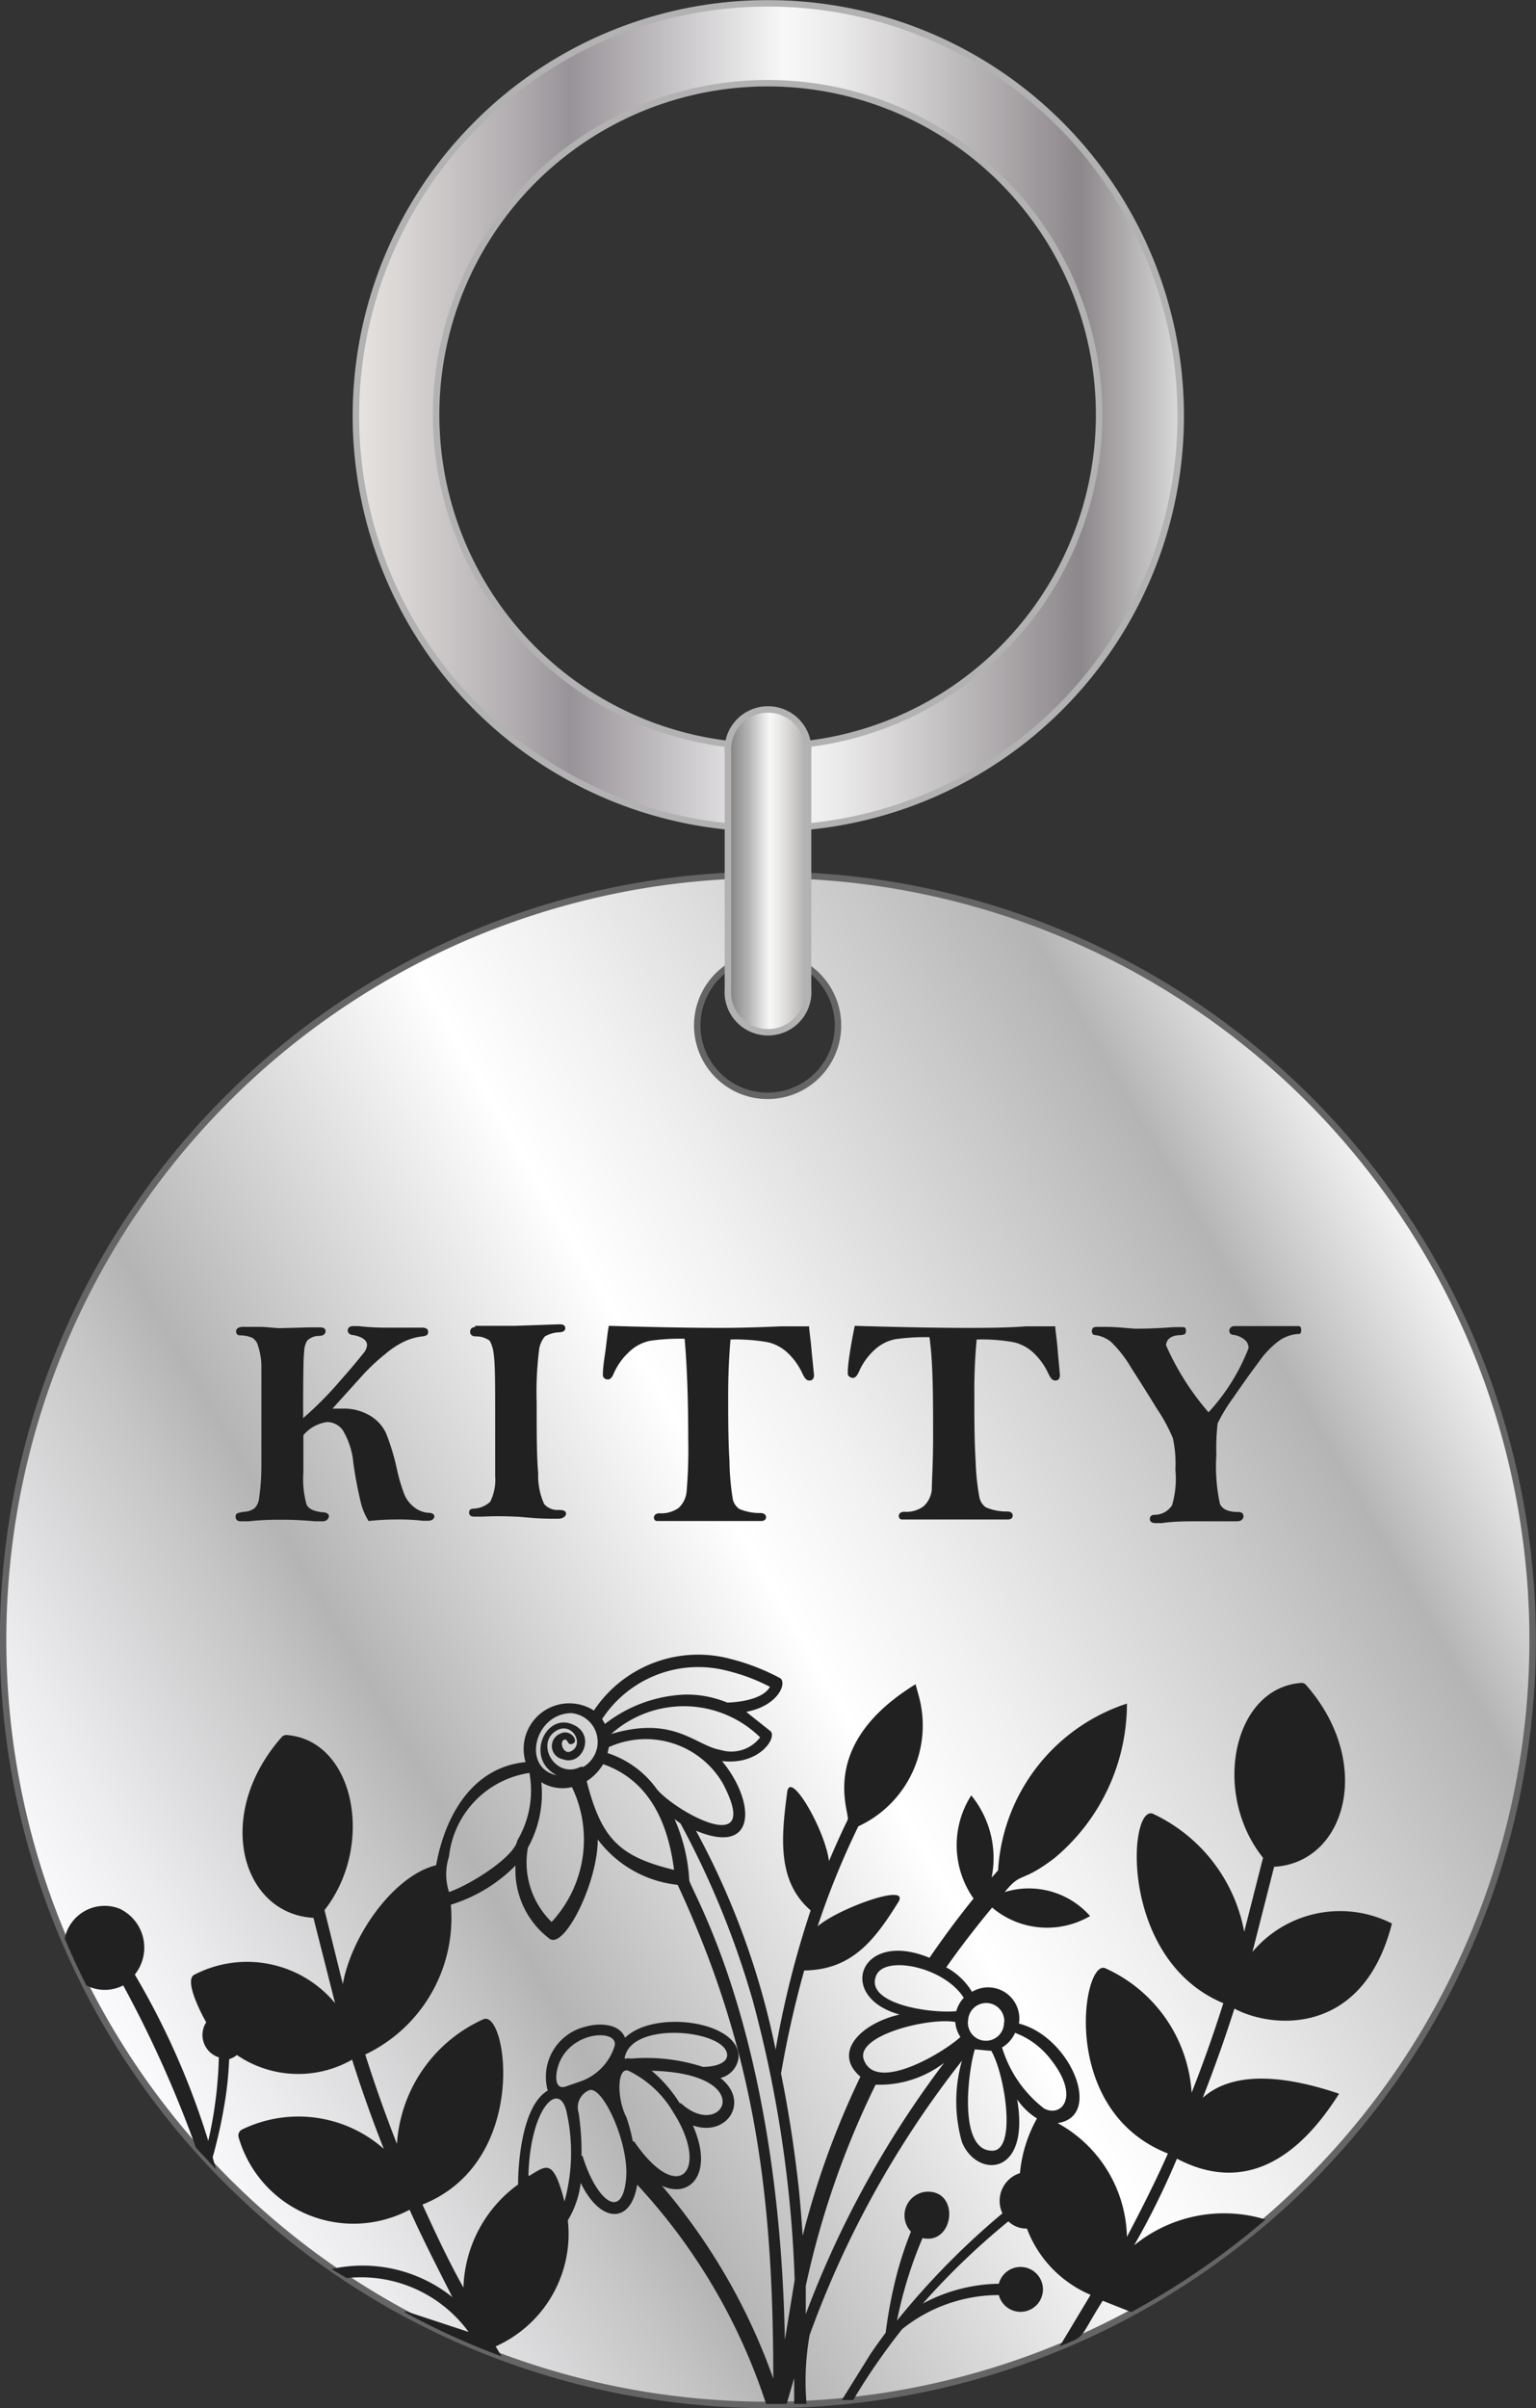 <?xml version="1.0" encoding="UTF-8"?>
<!DOCTYPE svg PUBLIC '-//W3C//DTD SVG 1.0//EN'
          'http://www.w3.org/TR/2001/REC-SVG-20010904/DTD/svg10.dtd'>
<svg height="93.4" viewBox="0 0 59.59 93.4" width="59.59" xmlns="http://www.w3.org/2000/svg" xmlns:xlink="http://www.w3.org/1999/xlink"
><rect x="0" y="0" width="59.59" height="93.4" fill="#333333" stroke="none"/><defs
  ><linearGradient gradientUnits="userSpaceOnUse" id="a" x1="4.1" x2="55.49" y1="78.44" y2="48.76"
    ><stop offset="0" stop-color="#fafafb"
      /><stop offset="0" stop-color="#fbfafc"
      /><stop offset=".07" stop-color="#ecebed"
      /><stop offset=".21" stop-color="#c5c5c6"
      /><stop offset=".26" stop-color="#b4b4b5"
      /><stop offset=".52" stop-color="#fff"
      /><stop offset=".61" stop-color="#f0f0f0"
      /><stop offset=".79" stop-color="#c9c9ca"
      /><stop offset=".88" stop-color="#b4b4b5"
      /><stop offset="1" stop-color="#f4f4f4"
      /><stop offset="1" stop-color="#fff"
    /></linearGradient
    ><linearGradient gradientUnits="userSpaceOnUse" id="b" x1="13.83" x2="45.76" y1="16.09" y2="16.09"
    ><stop offset="0" stop-color="#eeebe9"
      /><stop offset="0" stop-color="#e7e3e0"
      /><stop offset=".06" stop-color="#d8d4d3"
      /><stop offset=".19" stop-color="#b2adb0"
      /><stop offset=".26" stop-color="#989398"
      /><stop offset=".52" stop-color="#f8f8f8"
      /><stop offset=".59" stop-color="#eae9ea"
      /><stop offset=".71" stop-color="#c5c2c4"
      /><stop offset=".88" stop-color="#8c878a"
      /><stop offset="1" stop-color="#dadada"
      /><stop offset="1" stop-color="#b2b2b2"
    /></linearGradient
    ><linearGradient gradientUnits="userSpaceOnUse" id="c" x1="28.24" x2="31.35" y1="33.78" y2="33.78"
    ><stop offset="0" stop-color="#848281"
      /><stop offset=".09" stop-color="#929190"
      /><stop offset=".27" stop-color="#b8b7b7"
      /><stop offset=".51" stop-color="#f5f5f5"
      /><stop offset=".52" stop-color="#f8f8f8"
      /><stop offset=".64" stop-color="#eaeae9"
      /><stop offset=".86" stop-color="#c6c4c2"
      /><stop offset="1" stop-color="#adaaa8"
    /></linearGradient
  ></defs
  ><g data-name="Capa 2"
  ><g data-name="Capa 1"
    ><path d="M29.79,33.93A29.67,29.67,0,1,0,59.46,63.6,29.67,29.67,0,0,0,29.79,33.93Zm0,8.57a2.73,2.73,0,1,1,2.72-2.73A2.73,2.73,0,0,1,29.8,42.5Z" fill="url(#a)" fill-rule="evenodd" stroke="#656566" stroke-miterlimit="22.93" stroke-width=".25"
      /><path d="M38.88,7a12.86,12.86,0,1,0,3.76,9.09A12.84,12.84,0,0,0,38.88,7M29.79.13A16,16,0,1,1,18.51,4.8,15.91,15.91,0,0,1,29.79.13Z" fill="url(#b)" stroke="#b2b2b2" stroke-miterlimit="22.93" stroke-width=".25"
      /><path d="M31.35,38.35a1.56,1.56,0,1,1-3.11,0V29.2a1.56,1.56,0,1,1,3.11,0Z" fill="url(#c)" stroke="#b2b2b2" stroke-miterlimit="22.93" stroke-width=".25"
      /><path d="M46.88,54.78a7.86,7.86,0,0,0,1.56-2.5.45.45,0,0,0-.09-.26.83.83,0,0,0-.5-.25c-.11,0-.16-.09-.16-.16s.06-.18.2-.18l.15,0c.48,0,.84,0,1.09,0s.6,0,1,0l.18,0c.11,0,.17,0,.17.16s-.06.14-.17.15a1.46,1.46,0,0,0-.69.26,3.48,3.48,0,0,0-.77.8c-.3.4-.63.86-1,1.4a6.58,6.58,0,0,0-.61,1,8.1,8.1,0,0,0-.05,1.22,6.82,6.82,0,0,0,.14,1.91c.1.21.33.31.71.31.14,0,.2.06.2.17S48.14,59,48,59l-.93,0-.62,0c-.41,0-.87,0-1.39.07h-.23c-.15,0-.22-.06-.22-.16s.06-.15.17-.16a.81.81,0,0,0,.69-.37A3.67,3.67,0,0,0,45.6,57a4.6,4.6,0,0,0-.1-1.23,6.68,6.68,0,0,0-.62-1.14q-.51-.83-1-1.59a4.58,4.58,0,0,0-.78-1,1.25,1.25,0,0,0-.59-.26q-.15,0-.15-.15c0-.12.06-.17.19-.17h.28c.59,0,1,.07,1.28.07q.64,0,1.44-.06h.27c.13,0,.19,0,.19.14s-.06.15-.2.17c-.38,0-.57.17-.57.4a10.33,10.33,0,0,0,1.66,2.61M33.16,51.42c2,.06,3.38.08,4.32.08.7,0,1.48,0,2.33-.06l.75,0h.38c0,.15.06.47.1,1l.08.88c0,.15-.06.22-.18.22s-.18-.09-.27-.27a2.56,2.56,0,0,0-.55-.78,1.69,1.69,0,0,0-.77-.43,7,7,0,0,0-1.46-.11,21.57,21.57,0,0,0-.09,2.16c0,.88,0,1.73.05,2.55A9.26,9.26,0,0,0,38,58.09a.63.63,0,0,0,.25.37,2,2,0,0,0,.82.16c.15,0,.22.07.22.16s-.07.15-.19.15h-.16l-1.16,0H36.1l-.71,0H35c-.09,0-.13-.06-.13-.14s.07-.16.21-.16a1.12,1.12,0,0,0,.75-.21,1,1,0,0,0,.32-.66c0-.3.05-1,.05-2,0-1.6,0-2.9-.14-3.9a8.27,8.27,0,0,0-1.34.08,1.68,1.68,0,0,0-.79.41,2.49,2.49,0,0,0-.62.88c-.07.14-.14.21-.22.21s-.2-.06-.2-.17,0-.28.07-.74S33.1,51.72,33.16,51.42Zm-9.54,0c1.94.06,3.38.08,4.31.08q1.07,0,2.34-.06l.75,0h.37c0,.15.06.47.1,1l.09.88c0,.15-.06.22-.18.22s-.18-.09-.27-.27a2.56,2.56,0,0,0-.55-.78,1.69,1.69,0,0,0-.77-.43,7.13,7.13,0,0,0-1.47-.11c-.05.58-.09,1.3-.09,2.16s0,1.73.05,2.55a10.06,10.06,0,0,0,.13,1.49.63.63,0,0,0,.25.37,2,2,0,0,0,.82.16c.14,0,.22.07.22.16s-.07.15-.2.15h-.15l-1.17,0H26.55l-.71,0H25.5c-.09,0-.13-.06-.13-.14s.07-.16.21-.16a1.16,1.16,0,0,0,.75-.21,1,1,0,0,0,.31-.66,19.26,19.26,0,0,0,.06-2c0-1.6-.05-2.9-.14-3.9a8.18,8.18,0,0,0-1.34.08,1.63,1.63,0,0,0-.79.41,2.51,2.51,0,0,0-.63.88c-.06.14-.13.21-.22.21s-.19-.06-.19-.17,0-.28.07-.74S23.56,51.72,23.62,51.42Zm-5.19,0,.81,0,.74,0,1.73-.06c.15,0,.22.05.22.15s-.07.14-.2.16a1.2,1.2,0,0,0-.59.16,1,1,0,0,0-.23.56,13.19,13.19,0,0,0-.09,2c0,1.18,0,2.1.06,2.74a2.67,2.67,0,0,0,.23,1.2.68.68,0,0,0,.57.23c.19,0,.28.05.28.14s-.1.2-.3.2h-.24c-.71,0-1.19-.08-1.45-.08a12.27,12.27,0,0,0-1.26,0l-.3,0c-.14,0-.21-.05-.21-.16s.06-.14.17-.15a1,1,0,0,0,.65-.27,1.92,1.92,0,0,0,.19-1c0-.52,0-1.33,0-2.43s0-1.93-.06-2.32A1.34,1.34,0,0,0,19,52a.87.87,0,0,0-.54-.17c-.14,0-.22-.07-.22-.17S18.29,51.47,18.43,51.47ZM11.76,55a13.68,13.68,0,0,0,1.42-1.43c.54-.61.85-1,.93-1.1a.56.56,0,0,0,.13-.3c0-.19-.18-.32-.52-.39-.15,0-.23-.09-.23-.18s.07-.17.21-.17h.2a9.55,9.55,0,0,0,1.24.06c.14,0,.35,0,.65,0l.58,0c.16,0,.24.05.24.17s-.08.15-.23.17a2.32,2.32,0,0,0-.66.18,3.38,3.38,0,0,0-.78.51,7.65,7.65,0,0,0-.94.89l-1.1,1.22h.37a2,2,0,0,1,1.08.27,1.58,1.58,0,0,1,.62.67,8.65,8.65,0,0,1,.42,1.37,6.75,6.75,0,0,0,.29,1,1.21,1.21,0,0,0,.37.5,1,1,0,0,0,.55.23c.17,0,.25.06.25.14s-.08.17-.24.17h-.2a8.23,8.23,0,0,0-1-.05,10.32,10.32,0,0,0-1.11.06,2.53,2.53,0,0,1-.28-.63,15.68,15.68,0,0,1-.31-1.61,3,3,0,0,0-.41-1.28.76.76,0,0,0-.6-.32,1.46,1.46,0,0,0-.93.51l0,1.44a3.68,3.68,0,0,0,.12,1.24c.07.17.27.27.61.31.17,0,.26.07.26.15s-.08.2-.23.2l-.33,0a13.11,13.11,0,0,0-1.35-.06A10.09,10.09,0,0,0,9.66,59l-.32,0c-.13,0-.2-.06-.2-.19a.13.13,0,0,1,.07-.12,1.1,1.1,0,0,1,.28-.06.71.71,0,0,0,.39-.14.64.64,0,0,0,.17-.37,8.75,8.75,0,0,0,.09-1.26c0-.66,0-1.4,0-2.2s0-1.39,0-1.73a2.68,2.68,0,0,0-.13-.74.53.53,0,0,0-.21-.3,1.17,1.17,0,0,0-.47-.1c-.12,0-.17-.06-.17-.16s.09-.17.28-.17l.6,0c.33,0,.61.05.82.05L12,51.48h.41c.15,0,.22.05.22.15s-.08.17-.22.18a.68.68,0,0,0-.49.18.86.86,0,0,0-.12.45C11.77,52.63,11.76,53.5,11.76,55Z" fill="#212121"
      /><path d="M8.38,84.13l-.78-.84A44.94,44.94,0,0,0,4.78,77a1.56,1.56,0,0,1-1.43,0c-.3-.6-.58-1.2-.84-1.82a1.58,1.58,0,0,1,2.14-1.15,1.67,1.67,0,0,1,.58,2.55,30,30,0,0,1,2.85,6.45,16.15,16.15,0,0,0,.41-3.24A.91.91,0,0,1,8,78.43c-.13-.22-.9-1.65-.45-1.85A4.44,4.44,0,0,1,13,77.69l-.84-3.31c-2.8-.16-3.88-4-1.24-7a.24.24,0,0,1,.21-.09c2.64.21,3.42,4.29,1.46,6.79l.71,2.87c.34-1.91,2-4.22,3.62-4.61.34-1.91,1.4-3.8,3.47-4a1.77,1.77,0,0,1,2.65-2,4.86,4.86,0,0,1,5.31-2,8.5,8.5,0,0,1,1.89.73c.32.14,0,1.08-1.29,1.32l.94.75c.27.24-.42,1.33-1.88,1.16C29.3,69.85,29.4,72,27,71a30.44,30.44,0,0,1,3.09,8.49,37.11,37.11,0,0,1,1.36-5.4c-1.33-1.14-1.13-2.91-.91-4.59.12-.88,1.48,1.5,1.62,2.68.23-.54.47-1.08.73-1.61.08-.3-1.18-2.91,2.63-5.25l.1.37a4.31,4.31,0,0,1-2.32,5.14,31.22,31.22,0,0,0-1.58,3.88c.79-.69,3.62-1.72,3.13-.94-.91,1.46-1.79,2.63-3.65,2.65a39.91,39.91,0,0,0-.9,4c.3,1.47.53,3,.69,4.46q.09.91.15,1.83a32.72,32.72,0,0,1,2.24-6.17c-1.09-.93,0-2.06,1.52-2.41-2.49-.69-1.54-3.32,1.16-2.2.54-.79,1.11-1.56,1.71-2.3a3.59,3.59,0,0,1-.09-4,3.84,3.84,0,0,1,.79,3.19l.25-.28a7.27,7.27,0,0,1,5-6.47,7.81,7.81,0,0,1-2.82,6c-1.32,1-1.26.49-1.92,1.31a3.17,3.17,0,0,1,3.31.93,3.3,3.3,0,0,1-3.8-.33c-.62.75-1.22,1.52-1.78,2.32a2.62,2.62,0,0,1,1,.95,1.21,1.21,0,0,1,1.82,1.23c2,.51,3.29,3.6,1.5,3.86a5.16,5.16,0,0,1,2.69,4.41c.56-1.06,1.1-2.13,1.59-3.23C41.06,81.85,42,76,42.87,76.33a5.69,5.69,0,0,1,3.36,4.83c.45-1.14.86-2.3,1.23-3.47C43.41,76,43.77,70,44.72,70.34a6.32,6.32,0,0,1,3.55,4.58L49,72.05c-2-2.5-1.17-6.58,1.47-6.78a.22.22,0,0,1,.2.08c2.64,3,1.56,6.89-1.24,7.05l-.84,3.3A4.44,4.44,0,0,1,54,74.6c-1.11,4.38-4.64,4.09-6.11,3.3-.37,1.16-.78,2.32-1.23,3.46,1.33-1.19,3.6-.73,5.29-.16-2.25,3.57-4.58,3.42-6.29,2.52C45.18,84.86,44.62,86,44,87.08a5.52,5.52,0,0,1,5.1-1,30.35,30.35,0,0,1-5.21,3.59l-1.11-.44c-1,1.59-.6,1.32-1.67,1.77l1.2-2a4.52,4.52,0,0,1-2.47-2.57,1,1,0,0,1-.72-.28,28.62,28.62,0,0,0-3.32,3.19,6.45,6.45,0,0,1,2.95-.77.87.87,0,1,1,0,.44A6,6,0,0,0,35,90.33a25.2,25.2,0,0,0-1.9,2.75l-.44,0,1.12-1.8c.19-.28.38-.54.58-.81a18.09,18.09,0,0,1,.45-2.33,14.11,14.11,0,0,1,.53-1.59A.92.92,0,0,1,36,85c1.25,0,1,2.07-.21,1.8A16.2,16.2,0,0,0,34.8,90a29.78,29.78,0,0,1,4.09-4.16,1.13,1.13,0,0,1,.68-1.56,5.34,5.34,0,0,1,.66-2.12,2.59,2.59,0,0,1-.77-.74c.52,3-1.56,3.07-2.14,1.66a5.75,5.75,0,0,1,0-3.16,38.27,38.27,0,0,0-5.91,10.64,10.22,10.22,0,0,0-.12,2.67l-.48,0,0-1-.29,1h-.8a22.92,22.92,0,0,0-5-8.5l0,0c-.24,1.53-1.42,1.52-2.19-.07a3.68,3.68,0,0,1-.5,1.45A4.78,4.78,0,0,1,19.23,91l.23.39a29.34,29.34,0,0,1-3.74-1.7l0-.06,2.46.81a5.17,5.17,0,0,0-4.73-2.09L12.86,88a5.57,5.57,0,0,1,4.69,1.09C17,88,16.4,86.84,15.89,85.7a4.64,4.64,0,0,1-6.63-2.8.26.26,0,0,1,.15-.32,5,5,0,0,1,5.48.76c-.45-1.14-.86-2.29-1.23-3.46a4.22,4.22,0,0,1-4.47-.18.87.87,0,0,1-.3.16,13.47,13.47,0,0,1-.17,1.68,19.26,19.26,0,0,1-.47,2.13ZM30,92.25c0-7.14-.73-12.75-3.71-19.15a4.46,4.46,0,0,1-3.1-1.76c0,1.69-1.3,4.27-1.87,3.85A3.33,3.33,0,0,1,20,72.35a6,6,0,0,1-2.51,1.52,5.86,5.86,0,0,1-3.32,5.81c.37,1.17.78,2.32,1.23,3.47a5.7,5.7,0,0,1,3.36-4.84c.91-.37,1.8,5.53-2.37,7.19.5,1.09,1,2.17,1.59,3.22a5.13,5.13,0,0,1,2.12-4c0-1,.2-3.09,1.15-3.64a2,2,0,0,1,1.47-2.48c.52-.15,1.31-.13,1.53.43,1.15-1.12,4.51-.63,4.4.79a.93.93,0,0,1-.7.77c1.17.92.24,2.31-1.07,1.84.82,1.84-.09,2.86-1.2,2.34A23.68,23.68,0,0,1,30,92.25Zm.83-3.83a47.56,47.56,0,0,0-1.62-10.81,34.24,34.24,0,0,0-2.81-6.89l-.23-.17a6.76,6.76,0,0,1,.57,2.37c.06.42,3.48,5.82,3.71,17.83ZM23.36,66.67l.11.19a5.38,5.38,0,0,1,3.14-1.14,4.15,4.15,0,0,1,1.6.31c.25,0,1.36-.07,1.66-.61a7.24,7.24,0,0,0-1.61-.61A4.46,4.46,0,0,0,23.36,66.67Zm6.13.71a4.23,4.23,0,0,0-5.78-.13c2.44-.73,3.26.45,4.25.62A1.41,1.41,0,0,0,29.49,67.38Zm-5.87.38-.05.23a3.78,3.78,0,0,1,1.92,1.41c.76.89,4.11,2.72,2.55-.24A3.46,3.46,0,0,0,23.62,67.76Zm2.53,4.76c-.23-1.81-.95-3.47-2.75-4.1a2,2,0,0,1-.64.66C23.33,71.29,24,72,26.15,72.52Zm-5.67-.86a3.22,3.22,0,0,0,.92,2.88,4.7,4.7,0,0,0,.79-5.23A1.58,1.58,0,0,1,21,69.12,4.32,4.32,0,0,1,20.48,71.66Zm.06-2.9A3.68,3.68,0,0,0,17.42,72a2.24,2.24,0,0,0,0,1.38c.9-.32,2.54-1.38,2.65-2h0A3.81,3.81,0,0,0,20.54,68.76Zm0,15.62c.66-.39.92-.7,1.36,1A7.17,7.17,0,0,0,22,82C21.75,80.6,20.57,81.68,20.5,84.38Zm2.06-.77h0c.51,1.68,1.54,2.59,1.69.87.12-1.34-.89-3.57-1.42-3.42a.72.72,0,0,0-.42.89h0A10.33,10.33,0,0,1,22.56,83.61Zm2-.56c1.74,2.54,2.95,1.11,1.52-1.13a4.09,4.09,0,0,0-1.74-1.61c-.44-.16-.46,1.07-.08,1.8h0A6.46,6.46,0,0,1,24.55,83.05Zm1.82-1.48c1.62,1.5,3.06-1.16-1.14-1.26A5.26,5.26,0,0,1,26.37,81.57Zm-2.14-1.73a.47.47,0,0,1,.2,0,7.09,7.09,0,0,1,2.79.32c.29,0,.91-.07.94-.44C28.24,78.73,24.44,78.33,24.23,79.84Zm-1.81.9a2.11,2.11,0,0,0,1.37-1.38c.18-.62-1.43-.64-2.05.45-.26.46-.34,1.25.13,1.12ZM37.26,79a1.22,1.22,0,0,1-.2-.58c-1-.19-3.93.52-3.54,1.48C34,81.16,36.59,79.62,37.26,79Zm1.21.54-.65-.06c-.26.82-.66,3.92.66,3.93C39.45,83.45,39,80.51,38.47,79.56Zm-7.21,9.1q0,.56,0,1.11A38.67,38.67,0,0,1,36.63,80a4.13,4.13,0,0,1-2.66.85A33.79,33.79,0,0,0,31.26,88.66Zm7.61-9.25a4.72,4.72,0,0,0,1.63,2.38c.67.37,1.44-.44.24-1.93a3.12,3.12,0,0,0-1.36-1A1.25,1.25,0,0,1,38.87,79.41ZM37.1,78a1.22,1.22,0,0,1,.29-.52c-.76-1.19-3-1.65-3.38-.9C33.48,77.68,36,78.1,37.1,78Zm1.86.44a.7.7,0,1,0-1.4-.11.7.7,0,1,0,1.39.11ZM21.6,68.85c-1.21-.61-.49-2.35.54-2s.47,1.67-.3,1.38a.52.52,0,0,1-.09-1c.36-.18.72.27.48.39s-.18-.23-.36-.14,0,.59.28.44c.53-.26.07-1.11-.51-.83-.92.46-.12,1.92.87,1.44a.14.14,0,0,1,.11,0,1.12,1.12,0,0,0-.46-2.09C20.73,66.46,20.23,68.57,21.6,68.85Z" fill="#212121" fill-rule="evenodd"
    /></g
  ></g
></svg
>
